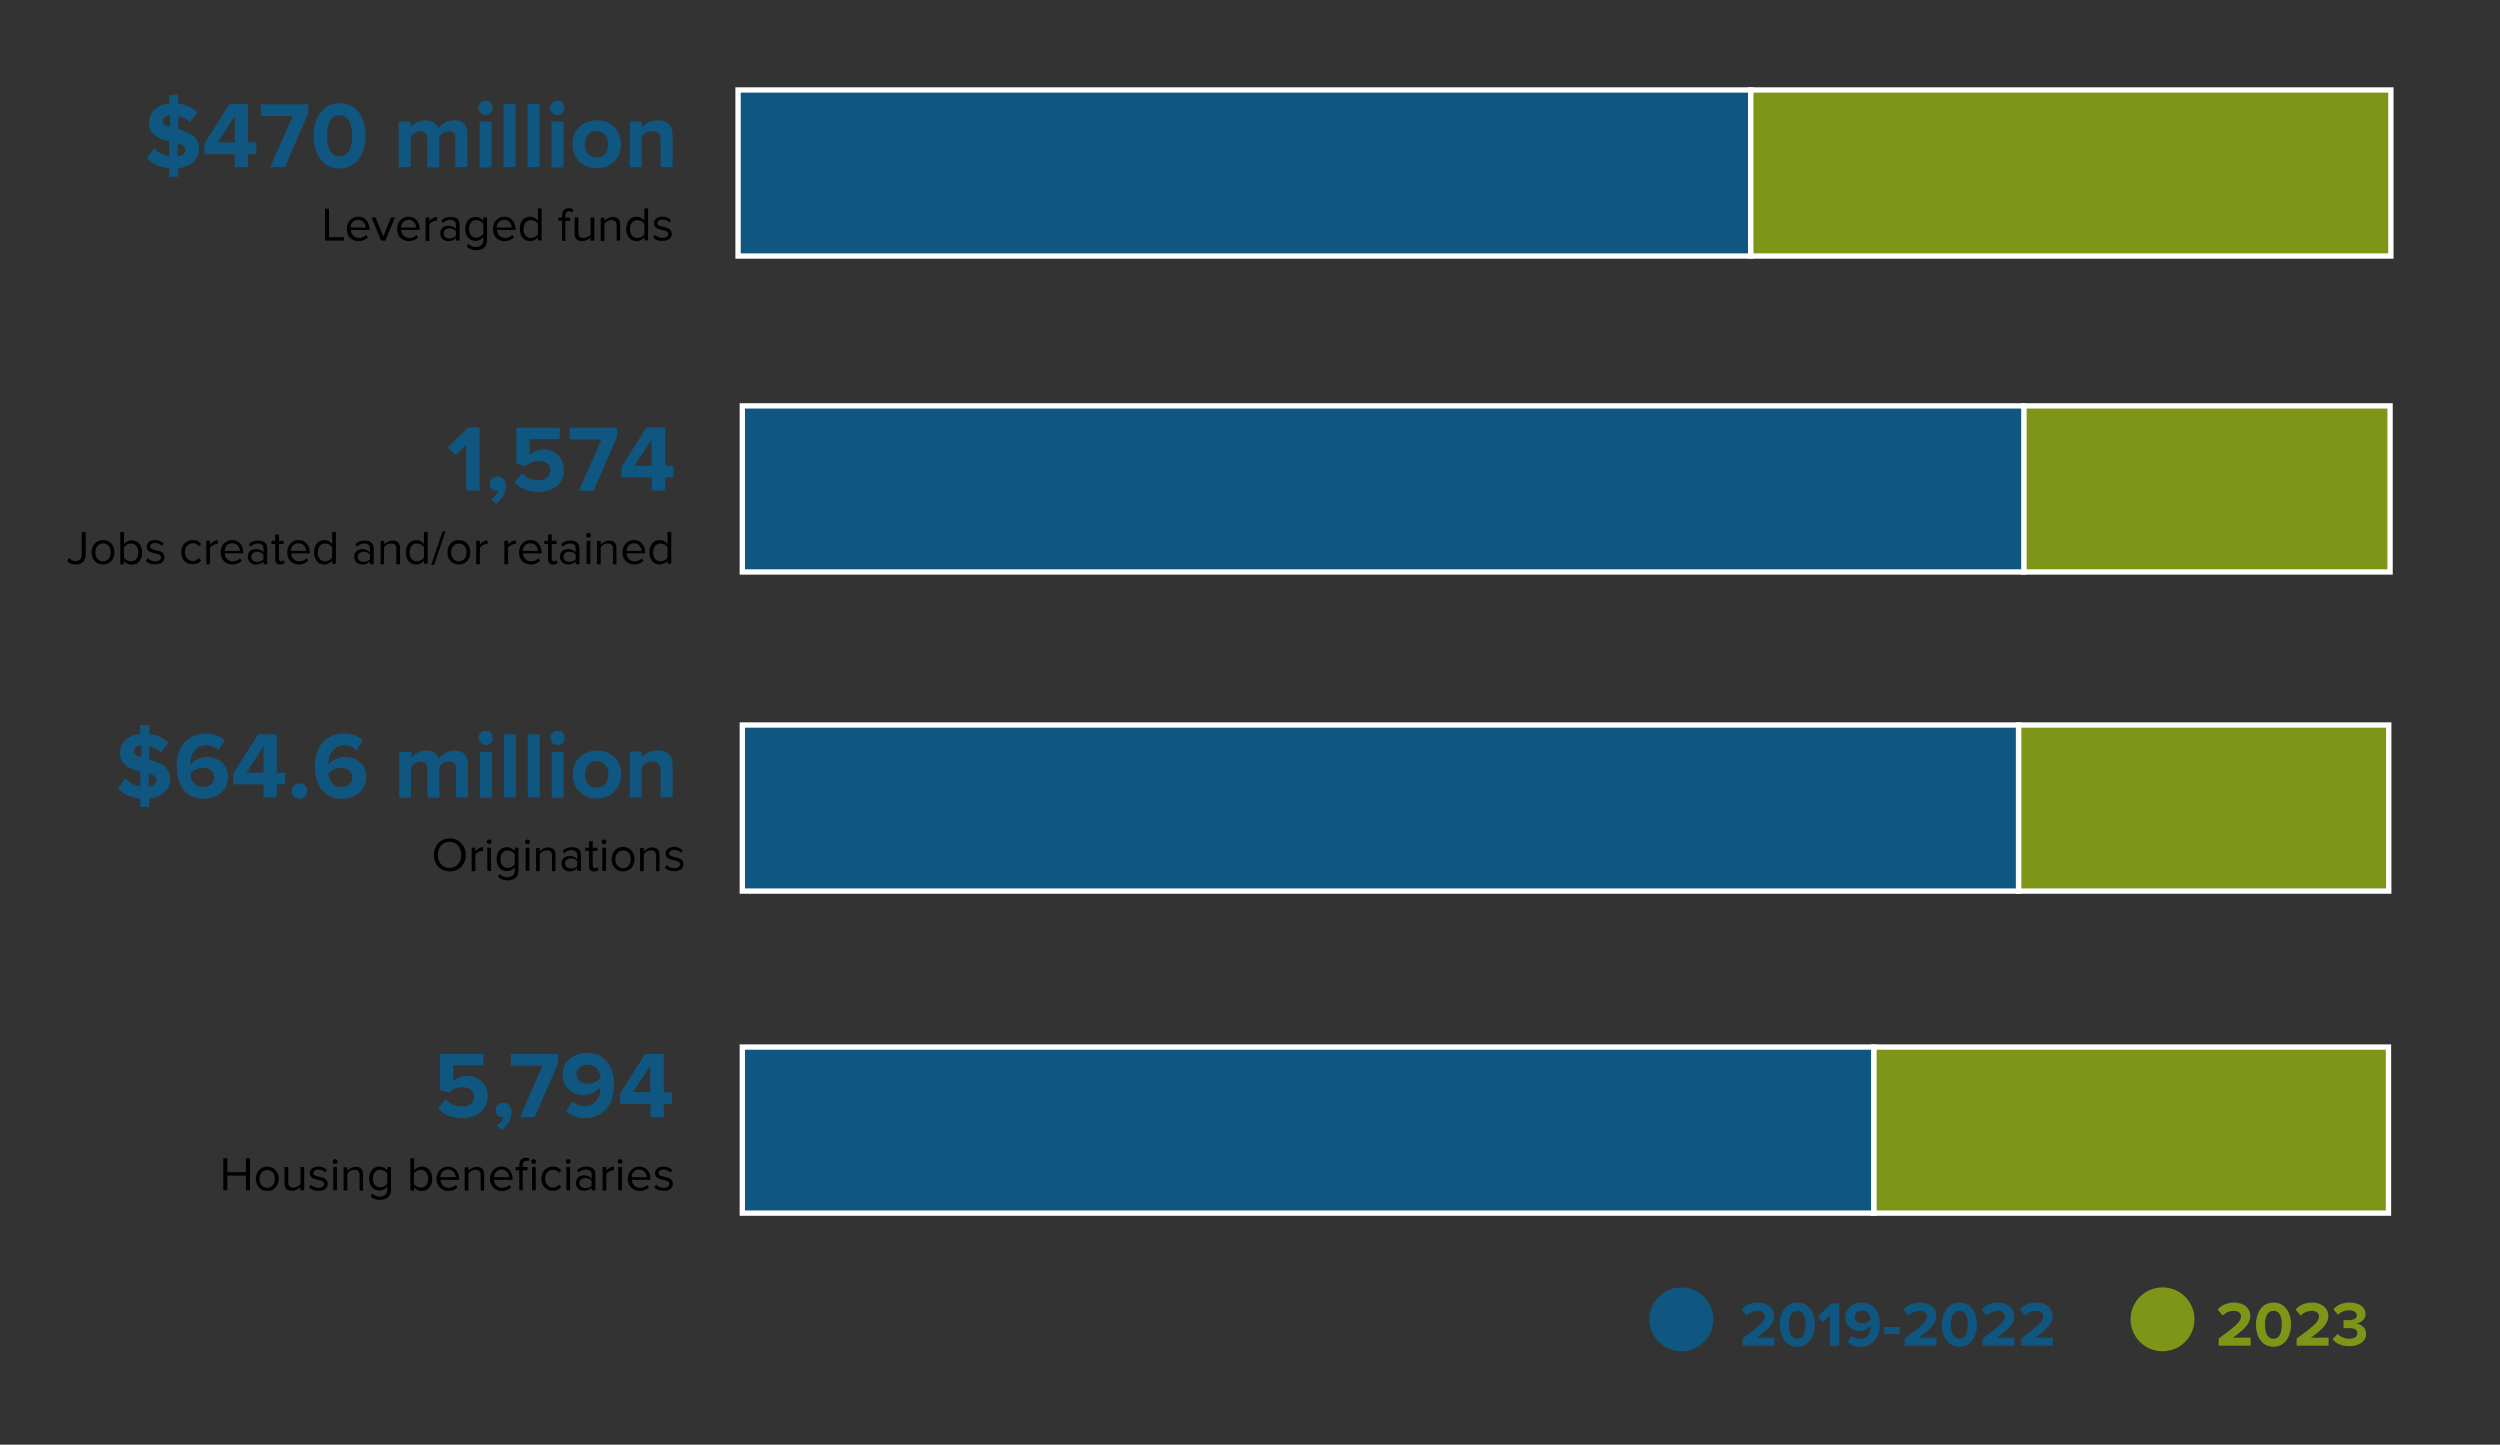 <?xml version="1.0" encoding="UTF-8"?>
<!-- Generator: Adobe Illustrator 28.3.0, SVG Export Plug-In . SVG Version: 6.00 Build 0)  -->
<svg xmlns="http://www.w3.org/2000/svg" xmlns:xlink="http://www.w3.org/1999/xlink" version="1.1" id="Layer_1" x="0px" y="0px" viewBox="0 0 939.3 542.8" style="enable-background:new 0 0 939.3 542.8;" xml:space="preserve">
<rect x="0" y="0" width="939.3" height="542.8" fill="#333333" stroke="none"/>
<style type="text/css">
	.st0{fill:#0F5781;stroke:#FFFFFF;stroke-width:2;stroke-miterlimit:10;}
	.st1{fill:#7E9618;stroke:#FFFFFF;stroke-width:2;stroke-miterlimit:10;}
	.st2{enable-background:new    ;}
	.st3{fill:#0F5781;}
	.st4{fill:#7E9618;}
</style>
<g>
	<g>
		<rect x="277.3" y="33.8" class="st0" width="380.5" height="62.4"></rect>
		<rect x="657.8" y="33.8" class="st1" width="240.5" height="62.4"></rect>
		<g>
			<rect x="760.3" y="152.5" class="st1" width="137.7" height="62.4"></rect>
			<rect x="278.9" y="152.5" class="st0" width="481.5" height="62.4"></rect>
		</g>
		<g>
			<rect x="758.4" y="272.4" class="st1" width="139.1" height="62.4"></rect>
			<rect x="278.9" y="272.4" class="st0" width="479.5" height="62.4"></rect>
		</g>
		<g>
			<rect x="704" y="393.4" class="st1" width="193.4" height="62.4"></rect>
			<rect x="278.9" y="393.4" class="st0" width="425.1" height="62.4"></rect>
		</g>
	</g>
	<g class="st2">
		<path d="M122.1,90.4v-12h1.5v10.7h5.6v1.3H122.1z"></path>
		<path d="M130.3,86c0-2.5,1.8-4.6,4.3-4.6c2.6,0,4.2,2.1,4.2,4.7v0.3h-7c0.1,1.6,1.2,3,3.1,3c1,0,2-0.4,2.7-1.1l0.6,0.9    c-0.9,0.9-2.1,1.4-3.5,1.4C132.1,90.6,130.3,88.8,130.3,86z M134.5,82.6c-1.9,0-2.8,1.6-2.8,2.9h5.7    C137.4,84.2,136.5,82.6,134.5,82.6z"></path>
		<path d="M143.2,90.4l-3.6-8.7h1.5l2.9,7.1l2.9-7.1h1.5l-3.6,8.7H143.2z"></path>
		<path d="M149.2,86c0-2.5,1.8-4.6,4.3-4.6c2.6,0,4.2,2.1,4.2,4.7v0.3h-7c0.1,1.6,1.2,3,3.1,3c1,0,2-0.4,2.7-1.1l0.6,0.9    c-0.9,0.9-2.1,1.4-3.5,1.4C151.1,90.6,149.2,88.8,149.2,86z M153.5,82.6c-1.9,0-2.8,1.6-2.8,2.9h5.7    C156.3,84.2,155.5,82.6,153.5,82.6z"></path>
		<path d="M159.9,90.4v-8.7h1.4v1.4c0.7-0.9,1.7-1.6,2.9-1.6v1.4c-0.2,0-0.3,0-0.5,0c-0.8,0-2,0.7-2.4,1.4v6.2H159.9z"></path>
		<path d="M171.3,90.4v-1c-0.7,0.8-1.7,1.2-2.9,1.2c-1.5,0-3-1-3-2.9c0-2,1.5-2.9,3-2.9c1.2,0,2.2,0.4,2.9,1.2v-1.6    c0-1.2-0.9-1.8-2.2-1.8c-1,0-1.9,0.4-2.7,1.2l-0.6-0.9c0.9-1,2.1-1.4,3.5-1.4c1.9,0,3.4,0.8,3.4,2.9v6H171.3z M171.3,88.6v-1.7    c-0.5-0.7-1.4-1.1-2.4-1.1c-1.3,0-2.2,0.8-2.2,1.9c0,1.1,0.9,1.9,2.2,1.9C169.8,89.6,170.7,89.3,171.3,88.6z"></path>
		<path d="M175.3,92.6l0.7-1c0.7,0.8,1.6,1.2,2.8,1.2c1.4,0,2.8-0.7,2.8-2.5V89c-0.6,0.9-1.7,1.5-2.9,1.5c-2.3,0-3.9-1.7-3.9-4.5    c0-2.8,1.6-4.5,3.9-4.5c1.2,0,2.2,0.6,2.9,1.5v-1.3h1.4v8.6c0,2.8-2,3.7-4.2,3.7C177.4,93.9,176.3,93.6,175.3,92.6z M181.6,87.9    v-3.8c-0.5-0.7-1.5-1.4-2.6-1.4c-1.8,0-2.8,1.4-2.8,3.3c0,1.9,1,3.3,2.8,3.3C180.1,89.3,181.1,88.6,181.6,87.9z"></path>
		<path d="M185.2,86c0-2.5,1.8-4.6,4.3-4.6c2.6,0,4.2,2.1,4.2,4.7v0.3h-7c0.1,1.6,1.2,3,3.1,3c1,0,2-0.4,2.7-1.1l0.6,0.9    c-0.9,0.9-2.1,1.4-3.5,1.4C187,90.6,185.2,88.8,185.2,86z M189.4,82.6c-1.9,0-2.8,1.6-2.8,2.9h5.7    C192.3,84.2,191.4,82.6,189.4,82.6z"></path>
		<path d="M202.1,90.4v-1.3c-0.6,0.9-1.7,1.5-2.9,1.5c-2.3,0-3.9-1.7-3.9-4.6c0-2.8,1.6-4.6,3.9-4.6c1.2,0,2.2,0.6,2.9,1.5v-4.6h1.4    v12H202.1z M202.1,88v-3.9c-0.5-0.8-1.5-1.4-2.6-1.4c-1.8,0-2.8,1.4-2.8,3.4c0,1.9,1,3.3,2.8,3.3C200.6,89.4,201.6,88.8,202.1,88z    "></path>
		<path d="M211.2,90.4v-7.5h-1.4v-1.2h1.4V81c0-1.8,1-2.8,2.5-2.8c0.7,0,1.3,0.2,1.8,0.7l-0.6,0.9c-0.3-0.3-0.6-0.4-1.1-0.4    c-0.9,0-1.4,0.6-1.4,1.7v0.7h1.8v1.2h-1.8v7.5H211.2z"></path>
		<path d="M221.8,90.4v-1.2c-0.7,0.8-1.8,1.4-3.1,1.4c-1.8,0-2.8-0.9-2.8-2.8v-6.1h1.4v5.7c0,1.5,0.8,2,2,2c1,0,2.1-0.6,2.6-1.3    v-6.4h1.4v8.7H221.8z"></path>
		<path d="M231.7,90.4v-5.7c0-1.5-0.8-2-2-2c-1.1,0-2.1,0.6-2.6,1.4v6.4h-1.4v-8.7h1.4V83c0.6-0.7,1.8-1.5,3.1-1.5    c1.8,0,2.8,0.9,2.8,2.8v6.1H231.7z"></path>
		<path d="M242.1,90.4v-1.3c-0.6,0.9-1.7,1.5-2.9,1.5c-2.3,0-3.9-1.7-3.9-4.6c0-2.8,1.6-4.6,3.9-4.6c1.2,0,2.2,0.6,2.9,1.5v-4.6h1.4    v12H242.1z M242.1,88v-3.9c-0.5-0.8-1.5-1.4-2.6-1.4c-1.8,0-2.8,1.4-2.8,3.4c0,1.9,1,3.3,2.8,3.3C240.6,89.4,241.6,88.8,242.1,88z    "></path>
		<path d="M245.4,89.2l0.7-1c0.6,0.7,1.7,1.2,2.9,1.2c1.3,0,2.1-0.6,2.1-1.5c0-2.1-5.4-0.8-5.4-4c0-1.4,1.2-2.5,3.2-2.5    c1.5,0,2.5,0.6,3.2,1.3l-0.6,0.9c-0.5-0.6-1.5-1.1-2.6-1.1c-1.2,0-1.9,0.6-1.9,1.4c0,1.9,5.4,0.6,5.4,4c0,1.5-1.2,2.6-3.4,2.6    C247.5,90.6,246.3,90.2,245.4,89.2z"></path>
	</g>
	<g class="st2">
		<path class="st3" d="M67,63.2v3.2h-3.4v-3.2c-3.7-0.3-6.4-1.7-8.4-3.7l2.7-3.8c1.4,1.4,3.3,2.6,5.7,3v-5.6    c-3.7-0.9-7.6-2.3-7.6-7.1c0-3.6,2.9-6.7,7.6-7.1v-3.3H67v3.4c2.9,0.3,5.3,1.4,7.2,3.2l-2.8,3.7c-1.2-1.2-2.8-1.9-4.4-2.3v5    c3.7,1,7.8,2.4,7.8,7.2C74.7,59.6,72.2,62.6,67,63.2z M63.9,47.7v-4.5c-1.8,0.2-2.8,1.1-2.8,2.4C61.1,46.7,62.3,47.3,63.9,47.7z     M69.6,56.2c0-1.3-1.2-1.9-2.9-2.4v5C68.7,58.5,69.6,57.4,69.6,56.2z"></path>
		<path class="st3" d="M88.2,57.9H76.8v-4l9.4-14.8h7v14.4h3.1v4.4h-3.1v4.9h-5V57.9z M81.8,53.5h6.4v-9.9L81.8,53.5z"></path>
		<path class="st3" d="M110,43.6H98v-4.4h17.8v3.5L107,62.8h-5.5L110,43.6z"></path>
		<path class="st3" d="M127.6,38.8c6.8,0,9.8,6.1,9.8,12.2s-3.1,12.3-9.8,12.3c-6.8,0-9.8-6.1-9.8-12.3S120.8,38.8,127.6,38.8z     M127.6,43.3c-3.4,0-4.7,3.4-4.7,7.7s1.3,7.8,4.7,7.8c3.4,0,4.7-3.4,4.7-7.8S130.9,43.3,127.6,43.3z"></path>
		<path class="st3" d="M171.2,52c0-1.6-0.7-2.7-2.6-2.7c-1.6,0-2.9,1.1-3.6,2v11.6h-4.5V52c0-1.6-0.7-2.7-2.6-2.7    c-1.6,0-2.9,1.1-3.6,2v11.5h-4.5V45.7h4.5v2.2c0.7-1,3-2.7,5.6-2.7c2.5,0,4.1,1.2,4.8,3.1c1-1.6,3.3-3.1,5.9-3.1    c3.2,0,5,1.7,5,5.2v12.4h-4.5V52z"></path>
		<path class="st3" d="M179.7,40.5c0-1.5,1.2-2.7,2.7-2.7c1.5,0,2.7,1.2,2.7,2.7s-1.2,2.7-2.7,2.7C181,43.2,179.7,41.9,179.7,40.5z     M180.2,45.7h4.5v17.2h-4.5V45.7z"></path>
		<path class="st3" d="M189.2,39.1h4.5v23.7h-4.5V39.1z"></path>
		<path class="st3" d="M198.2,39.1h4.5v23.7h-4.5V39.1z"></path>
		<path class="st3" d="M206.7,40.5c0-1.5,1.2-2.7,2.7-2.7c1.5,0,2.7,1.2,2.7,2.7s-1.2,2.7-2.7,2.7C208,43.2,206.7,41.9,206.7,40.5z     M207.2,45.7h4.5v17.2h-4.5V45.7z"></path>
		<path class="st3" d="M215.1,54.2c0-4.9,3.4-9,9.1-9c5.7,0,9.1,4.1,9.1,9c0,4.9-3.4,9-9.1,9C218.5,63.3,215.1,59.1,215.1,54.2z     M228.5,54.2c0-2.7-1.6-5-4.4-5c-2.8,0-4.4,2.3-4.4,5c0,2.7,1.6,5,4.4,5C226.9,59.3,228.5,56.9,228.5,54.2z"></path>
		<path class="st3" d="M248.2,52.5c0-2.4-1.2-3.2-3.2-3.2c-1.8,0-3.2,1-3.9,2v11.5h-4.5V45.7h4.5v2.2c1.1-1.3,3.2-2.7,6-2.7    c3.8,0,5.6,2.1,5.6,5.5v12.1h-4.5V52.5z"></path>
	</g>
	<g class="st2">
		<path d="M163,321.2c0-3.5,2.4-6.2,6-6.2c3.5,0,6,2.7,6,6.2s-2.4,6.2-6,6.2C165.4,327.4,163,324.7,163,321.2z M173.3,321.2    c0-2.8-1.7-4.9-4.4-4.9c-2.7,0-4.4,2.1-4.4,4.9c0,2.8,1.7,4.9,4.4,4.9C171.6,326.1,173.3,324,173.3,321.2z"></path>
		<path d="M177.2,327.2v-8.7h1.4v1.4c0.7-0.9,1.7-1.6,2.9-1.6v1.4c-0.2,0-0.3,0-0.5,0c-0.8,0-2,0.7-2.4,1.4v6.2H177.2z"></path>
		<path d="M182.9,316.3c0-0.5,0.4-0.9,0.9-0.9c0.5,0,0.9,0.4,0.9,0.9c0,0.5-0.4,0.9-0.9,0.9C183.3,317.2,182.9,316.8,182.9,316.3z     M183.1,327.2v-8.7h1.4v8.7H183.1z"></path>
		<path d="M187.1,329.4l0.7-1c0.7,0.8,1.6,1.2,2.8,1.2c1.4,0,2.8-0.7,2.8-2.5v-1.3c-0.6,0.9-1.7,1.5-2.9,1.5c-2.3,0-3.9-1.7-3.9-4.5    c0-2.8,1.6-4.5,3.9-4.5c1.2,0,2.2,0.6,2.9,1.5v-1.3h1.4v8.6c0,2.8-2,3.7-4.2,3.7C189.2,330.7,188.2,330.4,187.1,329.4z     M193.4,324.7v-3.8c-0.5-0.7-1.5-1.4-2.6-1.4c-1.8,0-2.8,1.4-2.8,3.3c0,1.9,1,3.3,2.8,3.3C191.9,326.1,193,325.4,193.4,324.7z"></path>
		<path d="M197.3,316.3c0-0.5,0.4-0.9,0.9-0.9c0.5,0,0.9,0.4,0.9,0.9c0,0.5-0.4,0.9-0.9,0.9C197.7,317.2,197.3,316.8,197.3,316.3z     M197.5,327.2v-8.7h1.4v8.7H197.5z"></path>
		<path d="M207.4,327.2v-5.7c0-1.5-0.8-2-2-2c-1.1,0-2.1,0.6-2.6,1.4v6.4h-1.4v-8.7h1.4v1.3c0.6-0.7,1.8-1.5,3.1-1.5    c1.8,0,2.8,0.9,2.8,2.8v6.1H207.4z"></path>
		<path d="M216.9,327.2v-1c-0.7,0.8-1.7,1.2-2.9,1.2c-1.5,0-3-1-3-2.9c0-2,1.5-2.9,3-2.9c1.2,0,2.2,0.4,2.9,1.2v-1.6    c0-1.2-0.9-1.8-2.2-1.8c-1,0-1.9,0.4-2.7,1.2l-0.6-0.9c0.9-1,2.1-1.4,3.5-1.4c1.9,0,3.4,0.8,3.4,2.9v6H216.9z M216.9,325.3v-1.7    c-0.5-0.7-1.4-1.1-2.4-1.1c-1.3,0-2.2,0.8-2.2,1.9c0,1.1,0.9,1.9,2.2,1.9C215.5,326.4,216.4,326.1,216.9,325.3z"></path>
		<path d="M221.3,325.4v-5.7h-1.4v-1.2h1.4v-2.4h1.4v2.4h1.8v1.2h-1.8v5.4c0,0.6,0.3,1.1,0.9,1.1c0.4,0,0.7-0.2,0.9-0.4l0.4,1    c-0.3,0.3-0.8,0.6-1.6,0.6C221.9,327.4,221.3,326.7,221.3,325.4z"></path>
		<path d="M226,316.3c0-0.5,0.4-0.9,0.9-0.9c0.5,0,0.9,0.4,0.9,0.9c0,0.5-0.4,0.9-0.9,0.9C226.5,317.2,226,316.8,226,316.3z     M226.3,327.2v-8.7h1.4v8.7H226.3z"></path>
		<path d="M229.8,322.8c0-2.5,1.7-4.6,4.3-4.6c2.6,0,4.3,2,4.3,4.6s-1.7,4.6-4.3,4.6C231.5,327.4,229.8,325.3,229.8,322.8z     M237,322.8c0-1.8-1-3.3-2.9-3.3s-2.9,1.6-2.9,3.3c0,1.8,1,3.4,2.9,3.4S237,324.6,237,322.8z"></path>
		<path d="M246.5,327.2v-5.7c0-1.5-0.8-2-2-2c-1.1,0-2.1,0.6-2.6,1.4v6.4h-1.4v-8.7h1.4v1.3c0.6-0.7,1.8-1.5,3.1-1.5    c1.8,0,2.8,0.9,2.8,2.8v6.1H246.5z"></path>
		<path d="M249.8,326l0.7-1c0.6,0.7,1.7,1.2,2.9,1.2c1.3,0,2.1-0.6,2.1-1.5c0-2.1-5.4-0.8-5.4-4c0-1.4,1.2-2.5,3.2-2.5    c1.5,0,2.5,0.6,3.2,1.3l-0.6,0.9c-0.5-0.6-1.5-1.1-2.6-1.1c-1.2,0-1.9,0.6-1.9,1.4c0,1.9,5.4,0.6,5.4,4c0,1.5-1.2,2.6-3.4,2.6    C251.9,327.4,250.7,326.9,249.8,326z"></path>
	</g>
	<g class="st2">
		<path class="st3" d="M56.1,300v3.2h-3.4V300c-3.7-0.3-6.4-1.7-8.4-3.7l2.7-3.8c1.4,1.4,3.3,2.6,5.7,3v-5.6    c-3.7-0.9-7.6-2.3-7.6-7.1c0-3.6,2.9-6.7,7.6-7.1v-3.3h3.4v3.4c2.9,0.3,5.3,1.4,7.2,3.2l-2.8,3.7c-1.2-1.2-2.8-1.9-4.4-2.3v5    c3.7,1,7.8,2.4,7.8,7.2C63.9,296.4,61.4,299.4,56.1,300z M53.1,284.5V280c-1.8,0.2-2.8,1.1-2.8,2.4    C50.3,283.5,51.4,284.1,53.1,284.5z M58.8,293c0-1.3-1.2-1.9-2.9-2.4v5C57.8,295.3,58.8,294.2,58.8,293z"></path>
		<path class="st3" d="M77.4,275.6c2.9,0,5.3,1,7,2.5l-2.3,3.8c-1.3-1.2-2.6-1.9-4.7-1.9c-3.6,0-5.9,3.1-5.9,6.9c0,0.2,0,0.4,0,0.5    c1.1-1.6,3.5-3,6.1-3c4.3,0,8.1,2.6,8.1,7.6c0,4.6-3.7,8.1-9.1,8.1c-7.2,0-10.2-5.5-10.2-12.2C66.3,280.7,70.4,275.6,77.4,275.6z     M76.1,288.5c-1.8,0-3.5,0.9-4.6,2.3c0.2,2.3,1.5,4.9,4.8,4.9c2.7,0,4.2-1.8,4.2-3.5C80.5,289.6,78.4,288.5,76.1,288.5z"></path>
		<path class="st3" d="M99,294.7H87.6v-4l9.4-14.8h7v14.4h3.1v4.4H104v4.9h-5V294.7z M92.6,290.3H99v-9.9L92.6,290.3z"></path>
		<path class="st3" d="M112.5,294.3c1.6,0,2.9,1.3,2.9,2.9c0,1.6-1.3,2.9-2.9,2.9s-2.9-1.3-2.9-2.9    C109.6,295.6,110.9,294.3,112.5,294.3z"></path>
		<path class="st3" d="M129.3,275.6c2.9,0,5.3,1,7,2.5l-2.3,3.8c-1.3-1.2-2.6-1.9-4.7-1.9c-3.6,0-5.9,3.1-5.9,6.9c0,0.2,0,0.4,0,0.5    c1.1-1.6,3.5-3,6.1-3c4.3,0,8.1,2.6,8.1,7.6c0,4.6-3.7,8.1-9.1,8.1c-7.2,0-10.2-5.5-10.2-12.2    C118.3,280.7,122.3,275.6,129.3,275.6z M128,288.5c-1.8,0-3.5,0.9-4.6,2.3c0.2,2.3,1.5,4.9,4.8,4.9c2.7,0,4.2-1.8,4.2-3.5    C132.4,289.6,130.3,288.5,128,288.5z"></path>
		<path class="st3" d="M171.3,288.8c0-1.6-0.7-2.7-2.6-2.7c-1.6,0-2.9,1.1-3.6,2v11.6h-4.5v-10.8c0-1.6-0.7-2.7-2.6-2.7    c-1.6,0-2.9,1.1-3.6,2v11.5H150v-17.2h4.5v2.2c0.7-1,3-2.7,5.6-2.7c2.5,0,4.1,1.2,4.8,3.1c1-1.6,3.3-3.1,5.9-3.1    c3.2,0,5,1.7,5,5.2v12.4h-4.5V288.8z"></path>
		<path class="st3" d="M179.8,277.2c0-1.5,1.2-2.7,2.7-2.7c1.5,0,2.7,1.2,2.7,2.7s-1.2,2.7-2.7,2.7    C181.1,279.9,179.8,278.7,179.8,277.2z M180.3,282.5h4.5v17.2h-4.5V282.5z"></path>
		<path class="st3" d="M189.3,275.9h4.5v23.7h-4.5V275.9z"></path>
		<path class="st3" d="M198.3,275.9h4.5v23.7h-4.5V275.9z"></path>
		<path class="st3" d="M206.8,277.2c0-1.5,1.2-2.7,2.7-2.7c1.5,0,2.7,1.2,2.7,2.7s-1.2,2.7-2.7,2.7    C208,279.9,206.8,278.7,206.8,277.2z M207.3,282.5h4.5v17.2h-4.5V282.5z"></path>
		<path class="st3" d="M215.2,291c0-4.9,3.4-9,9.1-9c5.7,0,9.1,4.1,9.1,9c0,4.9-3.4,9-9.1,9C218.6,300.1,215.2,295.9,215.2,291z     M228.6,291c0-2.7-1.6-5-4.4-5c-2.8,0-4.4,2.3-4.4,5c0,2.7,1.6,5,4.4,5C227,296,228.6,293.7,228.6,291z"></path>
		<path class="st3" d="M248.2,289.3c0-2.4-1.2-3.2-3.2-3.2c-1.8,0-3.2,1-3.9,2v11.5h-4.5v-17.2h4.5v2.2c1.1-1.3,3.2-2.7,6-2.7    c3.8,0,5.6,2.1,5.6,5.5v12.1h-4.5V289.3z"></path>
	</g>
	<g class="st2">
		<path d="M25.2,210.7l0.8-1.1c0.5,0.6,1.2,1.2,2.3,1.2c1.5,0,2.4-1,2.4-2.5v-8.4h1.5v8.4c0,2.6-1.7,3.8-3.8,3.8    C27.1,212.1,26,211.7,25.2,210.7z"></path>
		<path d="M34.4,207.5c0-2.5,1.7-4.6,4.3-4.6c2.6,0,4.3,2,4.3,4.6s-1.7,4.6-4.3,4.6C36.1,212.1,34.4,210.1,34.4,207.5z M41.6,207.5    c0-1.8-1-3.3-2.9-3.3s-2.9,1.6-2.9,3.3c0,1.8,1,3.4,2.9,3.4S41.6,209.3,41.6,207.5z"></path>
		<path d="M45.2,211.9v-12h1.4v4.6c0.7-1,1.8-1.5,2.9-1.5c2.3,0,3.9,1.8,3.9,4.6c0,2.8-1.6,4.6-3.9,4.6c-1.2,0-2.3-0.6-2.9-1.5v1.3    H45.2z M49.2,210.9c1.7,0,2.8-1.4,2.8-3.3c0-1.9-1-3.4-2.8-3.4c-1.1,0-2.1,0.6-2.6,1.4v3.9C47,210.3,48.1,210.9,49.2,210.9z"></path>
		<path d="M54.8,210.7l0.7-1c0.6,0.7,1.7,1.2,2.9,1.2c1.3,0,2.1-0.6,2.1-1.5c0-2.1-5.4-0.8-5.4-4c0-1.4,1.2-2.5,3.2-2.5    c1.5,0,2.5,0.6,3.2,1.3l-0.6,0.9c-0.5-0.6-1.5-1.1-2.6-1.1c-1.2,0-1.9,0.6-1.9,1.4c0,1.9,5.4,0.6,5.4,4c0,1.5-1.2,2.6-3.4,2.6    C56.9,212.1,55.7,211.7,54.8,210.7z"></path>
		<path d="M68.1,207.5c0-2.6,1.7-4.6,4.3-4.6c1.6,0,2.5,0.6,3.2,1.5l-0.9,0.8c-0.6-0.8-1.3-1.1-2.2-1.1c-1.8,0-3,1.4-3,3.3    s1.2,3.4,3,3.4c0.9,0,1.6-0.4,2.2-1.1l0.9,0.8c-0.7,0.9-1.6,1.5-3.2,1.5C69.8,212.1,68.1,210.1,68.1,207.5z"></path>
		<path d="M77.5,211.9v-8.7h1.4v1.4c0.7-0.9,1.7-1.6,2.9-1.6v1.4c-0.2,0-0.3,0-0.5,0c-0.8,0-2,0.7-2.4,1.4v6.2H77.5z"></path>
		<path d="M82.9,207.5c0-2.5,1.8-4.6,4.3-4.6c2.6,0,4.2,2.1,4.2,4.7v0.3h-7c0.1,1.6,1.2,3,3.1,3c1,0,2-0.4,2.7-1.1l0.6,0.9    c-0.9,0.9-2.1,1.4-3.5,1.4C84.8,212.1,82.9,210.3,82.9,207.5z M87.2,204.1c-1.9,0-2.8,1.6-2.8,2.9h5.7    C90.1,205.7,89.2,204.1,87.2,204.1z"></path>
		<path d="M99,211.9v-1c-0.7,0.8-1.7,1.2-2.9,1.2c-1.5,0-3-1-3-2.9c0-2,1.5-2.9,3-2.9c1.2,0,2.2,0.4,2.9,1.2V206    c0-1.2-0.9-1.8-2.2-1.8c-1,0-1.9,0.4-2.7,1.2l-0.6-0.9c0.9-1,2.1-1.4,3.5-1.4c1.9,0,3.4,0.8,3.4,2.9v6H99z M99,210.1v-1.7    c-0.5-0.7-1.4-1.1-2.4-1.1c-1.3,0-2.2,0.8-2.2,1.9c0,1.1,0.9,1.9,2.2,1.9C97.6,211.1,98.5,210.8,99,210.1z"></path>
		<path d="M103.4,210.1v-5.7h-1.4v-1.2h1.4v-2.4h1.4v2.4h1.8v1.2h-1.8v5.4c0,0.6,0.3,1.1,0.9,1.1c0.4,0,0.7-0.2,0.9-0.4l0.4,1    c-0.3,0.3-0.8,0.6-1.6,0.6C104,212.1,103.4,211.4,103.4,210.1z"></path>
		<path d="M107.9,207.5c0-2.5,1.8-4.6,4.3-4.6c2.6,0,4.2,2.1,4.2,4.7v0.3h-7c0.1,1.6,1.2,3,3.1,3c1,0,2-0.4,2.7-1.1l0.6,0.9    c-0.9,0.9-2.1,1.4-3.5,1.4C109.7,212.1,107.9,210.3,107.9,207.5z M112.1,204.1c-1.9,0-2.8,1.6-2.8,2.9h5.7    C115,205.7,114.1,204.1,112.1,204.1z"></path>
		<path d="M124.8,211.9v-1.3c-0.6,0.9-1.7,1.5-2.9,1.5c-2.3,0-3.9-1.7-3.9-4.6c0-2.8,1.6-4.6,3.9-4.6c1.2,0,2.2,0.6,2.9,1.5v-4.6    h1.4v12H124.8z M124.8,209.5v-3.9c-0.5-0.8-1.5-1.4-2.6-1.4c-1.8,0-2.8,1.4-2.8,3.4c0,1.9,1,3.3,2.8,3.3    C123.3,210.9,124.3,210.3,124.8,209.5z"></path>
		<path d="M139,211.9v-1c-0.7,0.8-1.7,1.2-2.9,1.2c-1.5,0-3-1-3-2.9c0-2,1.5-2.9,3-2.9c1.2,0,2.2,0.4,2.9,1.2V206    c0-1.2-0.9-1.8-2.2-1.8c-1,0-1.9,0.4-2.7,1.2l-0.6-0.9c0.9-1,2.1-1.4,3.5-1.4c1.9,0,3.4,0.8,3.4,2.9v6H139z M139,210.1v-1.7    c-0.5-0.7-1.4-1.1-2.4-1.1c-1.3,0-2.2,0.8-2.2,1.9c0,1.1,0.9,1.9,2.2,1.9C137.5,211.1,138.4,210.8,139,210.1z"></path>
		<path d="M148.9,211.9v-5.7c0-1.5-0.8-2-2-2c-1.1,0-2.1,0.6-2.6,1.4v6.4H143v-8.7h1.4v1.3c0.6-0.7,1.8-1.5,3.1-1.5    c1.8,0,2.8,0.9,2.8,2.8v6.1H148.9z"></path>
		<path d="M159.3,211.9v-1.3c-0.6,0.9-1.7,1.5-2.9,1.5c-2.3,0-3.9-1.7-3.9-4.6c0-2.8,1.6-4.6,3.9-4.6c1.2,0,2.2,0.6,2.9,1.5v-4.6    h1.4v12H159.3z M159.3,209.5v-3.9c-0.5-0.8-1.5-1.4-2.6-1.4c-1.8,0-2.8,1.4-2.8,3.4c0,1.9,1,3.3,2.8,3.3    C157.7,210.9,158.8,210.3,159.3,209.5z"></path>
		<path d="M162,212.3l4.3-12.7h1.1l-4.3,12.7H162z"></path>
		<path d="M168.1,207.5c0-2.5,1.7-4.6,4.3-4.6c2.6,0,4.3,2,4.3,4.6s-1.7,4.6-4.3,4.6C169.8,212.1,168.1,210.1,168.1,207.5z     M175.3,207.5c0-1.8-1-3.3-2.9-3.3s-2.9,1.6-2.9,3.3c0,1.8,1,3.4,2.9,3.4S175.3,209.3,175.3,207.5z"></path>
		<path d="M178.9,211.9v-8.7h1.4v1.4c0.7-0.9,1.7-1.6,2.9-1.6v1.4c-0.2,0-0.3,0-0.5,0c-0.8,0-2,0.7-2.4,1.4v6.2H178.9z"></path>
		<path d="M189.5,211.9v-8.7h1.4v1.4c0.7-0.9,1.7-1.6,2.9-1.6v1.4c-0.2,0-0.3,0-0.5,0c-0.8,0-2,0.7-2.4,1.4v6.2H189.5z"></path>
		<path d="M195,207.5c0-2.5,1.8-4.6,4.3-4.6c2.6,0,4.2,2.1,4.2,4.7v0.3h-7c0.1,1.6,1.2,3,3.1,3c1,0,2-0.4,2.7-1.1l0.6,0.9    c-0.9,0.9-2.1,1.4-3.5,1.4C196.8,212.1,195,210.3,195,207.5z M199.2,204.1c-1.9,0-2.8,1.6-2.8,2.9h5.7    C202.1,205.7,201.2,204.1,199.2,204.1z"></path>
		<path d="M205.9,210.1v-5.7h-1.4v-1.2h1.4v-2.4h1.4v2.4h1.8v1.2h-1.8v5.4c0,0.6,0.3,1.1,0.9,1.1c0.4,0,0.7-0.2,0.9-0.4l0.4,1    c-0.3,0.3-0.8,0.6-1.6,0.6C206.5,212.1,205.9,211.4,205.9,210.1z"></path>
		<path d="M216.3,211.9v-1c-0.7,0.8-1.7,1.2-2.9,1.2c-1.5,0-3-1-3-2.9c0-2,1.5-2.9,3-2.9c1.2,0,2.2,0.4,2.9,1.2V206    c0-1.2-0.9-1.8-2.2-1.8c-1,0-1.9,0.4-2.7,1.2l-0.6-0.9c0.9-1,2.1-1.4,3.5-1.4c1.9,0,3.4,0.8,3.4,2.9v6H216.3z M216.3,210.1v-1.7    c-0.5-0.7-1.4-1.1-2.4-1.1c-1.3,0-2.2,0.8-2.2,1.9c0,1.1,0.9,1.9,2.2,1.9C214.9,211.1,215.8,210.8,216.3,210.1z"></path>
		<path d="M220.2,201.1c0-0.5,0.4-0.9,0.9-0.9c0.5,0,0.9,0.4,0.9,0.9c0,0.5-0.4,0.9-0.9,0.9C220.6,202,220.2,201.6,220.2,201.1z     M220.4,211.9v-8.7h1.4v8.7H220.4z"></path>
		<path d="M230.3,211.9v-5.7c0-1.5-0.8-2-2-2c-1.1,0-2.1,0.6-2.6,1.4v6.4h-1.4v-8.7h1.4v1.3c0.6-0.7,1.8-1.5,3.1-1.5    c1.8,0,2.8,0.9,2.8,2.8v6.1H230.3z"></path>
		<path d="M233.9,207.5c0-2.5,1.8-4.6,4.3-4.6c2.6,0,4.2,2.1,4.2,4.7v0.3h-7c0.1,1.6,1.2,3,3.1,3c1,0,2-0.4,2.7-1.1l0.6,0.9    c-0.9,0.9-2.1,1.4-3.5,1.4C235.7,212.1,233.9,210.3,233.9,207.5z M238.2,204.1c-1.9,0-2.8,1.6-2.8,2.9h5.7    C241,205.7,240.1,204.1,238.2,204.1z"></path>
		<path d="M250.8,211.9v-1.3c-0.6,0.9-1.7,1.5-2.9,1.5c-2.3,0-3.9-1.7-3.9-4.6c0-2.8,1.6-4.6,3.9-4.6c1.2,0,2.2,0.6,2.9,1.5v-4.6    h1.4v12H250.8z M250.8,209.5v-3.9c-0.5-0.8-1.5-1.4-2.6-1.4c-1.8,0-2.8,1.4-2.8,3.4c0,1.9,1,3.3,2.8,3.3    C249.3,210.9,250.4,210.3,250.8,209.5z"></path>
	</g>
	<g class="st2">
		<path class="st3" d="M175.1,167.1l-3.9,4l-2.9-3l7.5-7.5h4.4v23.7h-5V167.1z"></path>
		<path class="st3" d="M184.5,187.6c1.1-0.6,2.5-2.1,2.7-3.3c-0.1,0-0.4,0.1-0.7,0.1c-1.4,0-2.4-1.1-2.4-2.6c0-1.6,1.3-2.8,2.8-2.8    c1.7,0,3.2,1.3,3.2,3.6c0,2.7-1.5,5-3.7,6.6L184.5,187.6z"></path>
		<path class="st3" d="M196.1,177.8c1.6,1.7,3.8,2.6,6.3,2.6c2.8,0,4.4-1.6,4.4-3.6c0-2.2-1.6-3.6-4.3-3.6c-2,0-3.6,0.6-5,2l-3.5-1    v-13.5h16.3v4.3H199v5.9c1.2-1.1,3.2-2,5.3-2c4,0,7.6,2.9,7.6,7.7c0,5-3.8,8.2-9.5,8.2c-4.1,0-7.1-1.4-9.1-3.6L196.1,177.8z"></path>
		<path class="st3" d="M226,165.1H214v-4.4h17.8v3.5l-8.8,20.2h-5.5L226,165.1z"></path>
		<path class="st3" d="M244.8,179.4h-11.3v-4l9.4-14.8h7V175h3.1v4.4h-3.1v4.9h-5V179.4z M238.4,175h6.4v-9.9L238.4,175z"></path>
	</g>
	<g class="st2">
		<path d="M92.4,447.2v-5.5h-7v5.5h-1.5v-12h1.5v5.2h7v-5.2h1.5v12H92.4z"></path>
		<path d="M96.1,442.9c0-2.5,1.7-4.6,4.3-4.6c2.6,0,4.3,2,4.3,4.6s-1.7,4.6-4.3,4.6C97.8,447.4,96.1,445.4,96.1,442.9z M103.3,442.9    c0-1.8-1-3.3-2.9-3.3s-2.9,1.6-2.9,3.3c0,1.8,1,3.4,2.9,3.4S103.3,444.6,103.3,442.9z"></path>
		<path d="M112.8,447.2V446c-0.7,0.8-1.8,1.4-3.1,1.4c-1.8,0-2.8-0.9-2.8-2.8v-6.1h1.4v5.7c0,1.5,0.8,2,2,2c1,0,2.1-0.6,2.6-1.3    v-6.4h1.4v8.7H112.8z"></path>
		<path d="M116.1,446.1l0.7-1c0.6,0.7,1.7,1.2,2.9,1.2c1.3,0,2.1-0.6,2.1-1.5c0-2.1-5.4-0.8-5.4-4c0-1.4,1.2-2.5,3.2-2.5    c1.5,0,2.5,0.6,3.2,1.3l-0.6,0.9c-0.5-0.6-1.5-1.1-2.6-1.1c-1.2,0-1.9,0.6-1.9,1.4c0,1.9,5.4,0.6,5.4,4c0,1.5-1.2,2.6-3.4,2.6    C118.2,447.4,117,447,116.1,446.1z"></path>
		<path d="M125,436.4c0-0.5,0.4-0.9,0.9-0.9c0.5,0,0.9,0.4,0.9,0.9c0,0.5-0.4,0.9-0.9,0.9C125.4,437.3,125,436.9,125,436.4z     M125.2,447.2v-8.7h1.4v8.7H125.2z"></path>
		<path d="M135.1,447.2v-5.7c0-1.5-0.8-2-2-2c-1.1,0-2.1,0.6-2.6,1.4v6.4h-1.4v-8.7h1.4v1.3c0.6-0.7,1.8-1.5,3.1-1.5    c1.8,0,2.8,0.9,2.8,2.8v6.1H135.1z"></path>
		<path d="M139.2,449.4l0.7-1c0.7,0.8,1.6,1.2,2.8,1.2c1.4,0,2.8-0.7,2.8-2.5v-1.3c-0.6,0.9-1.7,1.5-2.9,1.5c-2.3,0-3.9-1.7-3.9-4.5    c0-2.8,1.6-4.5,3.9-4.5c1.2,0,2.2,0.6,2.9,1.5v-1.3h1.4v8.6c0,2.8-2,3.7-4.2,3.7C141.2,450.8,140.2,450.5,139.2,449.4z     M145.5,444.7v-3.8c-0.5-0.7-1.5-1.4-2.6-1.4c-1.8,0-2.8,1.4-2.8,3.3c0,1.9,1,3.3,2.8,3.3C143.9,446.1,145,445.5,145.5,444.7z"></path>
		<path d="M154.2,447.2v-12h1.4v4.6c0.7-1,1.8-1.5,2.9-1.5c2.3,0,3.9,1.8,3.9,4.6c0,2.8-1.6,4.6-3.9,4.6c-1.2,0-2.3-0.6-2.9-1.5v1.3    H154.2z M158.1,446.2c1.7,0,2.8-1.4,2.8-3.3c0-1.9-1-3.4-2.8-3.4c-1.1,0-2.1,0.6-2.6,1.4v3.9C156,445.6,157.1,446.2,158.1,446.2z"></path>
		<path d="M164,442.9c0-2.5,1.8-4.6,4.3-4.6c2.6,0,4.2,2.1,4.2,4.7v0.3h-7c0.1,1.6,1.2,3,3.1,3c1,0,2-0.4,2.7-1.1l0.6,0.9    c-0.9,0.9-2.1,1.4-3.5,1.4C165.9,447.4,164,445.6,164,442.9z M168.3,439.4c-1.9,0-2.8,1.6-2.8,2.9h5.7    C171.1,441,170.3,439.4,168.3,439.4z"></path>
		<path d="M180.6,447.2v-5.7c0-1.5-0.8-2-2-2c-1.1,0-2.1,0.6-2.6,1.4v6.4h-1.4v-8.7h1.4v1.3c0.6-0.7,1.8-1.5,3.1-1.5    c1.8,0,2.8,0.9,2.8,2.8v6.1H180.6z"></path>
		<path d="M184.1,442.9c0-2.5,1.8-4.6,4.3-4.6c2.6,0,4.2,2.1,4.2,4.7v0.3h-7c0.1,1.6,1.2,3,3.1,3c1,0,2-0.4,2.7-1.1l0.6,0.9    c-0.9,0.9-2.1,1.4-3.5,1.4C186,447.4,184.1,445.6,184.1,442.9z M188.4,439.4c-1.9,0-2.8,1.6-2.8,2.9h5.7    C191.2,441,190.4,439.4,188.4,439.4z"></path>
		<path d="M195.1,447.2v-7.5h-1.4v-1.2h1.4v-0.7c0-1.8,1-2.8,2.5-2.8c0.5,0,1,0.1,1.3,0.3l-0.3,1c-0.2-0.1-0.5-0.2-0.8-0.2    c-0.9,0-1.4,0.6-1.4,1.7v0.7h1.8v1.2h-1.8v7.5H195.1z M199.6,436.4c0-0.5,0.4-0.9,0.9-0.9c0.5,0,0.9,0.4,0.9,0.9    c0,0.5-0.4,0.9-0.9,0.9C200,437.3,199.6,436.9,199.6,436.4z M199.9,447.2v-8.7h1.4v8.7H199.9z"></path>
		<path d="M203.4,442.9c0-2.6,1.7-4.6,4.3-4.6c1.6,0,2.5,0.6,3.2,1.5l-0.9,0.8c-0.6-0.8-1.3-1.1-2.2-1.1c-1.8,0-3,1.4-3,3.3    s1.2,3.4,3,3.4c0.9,0,1.6-0.4,2.2-1.1l0.9,0.8c-0.7,0.9-1.6,1.5-3.2,1.5C205.1,447.4,203.4,445.4,203.4,442.9z"></path>
		<path d="M212.6,436.4c0-0.5,0.4-0.9,0.9-0.9c0.5,0,0.9,0.4,0.9,0.9c0,0.5-0.4,0.9-0.9,0.9C213,437.3,212.6,436.9,212.6,436.4z     M212.8,447.2v-8.7h1.4v8.7H212.8z"></path>
		<path d="M222.3,447.2v-1c-0.7,0.8-1.7,1.2-2.9,1.2c-1.5,0-3-1-3-2.9c0-2,1.5-2.9,3-2.9c1.2,0,2.2,0.4,2.9,1.2v-1.6    c0-1.2-0.9-1.8-2.2-1.8c-1,0-1.9,0.4-2.7,1.2l-0.6-0.9c0.9-1,2.1-1.4,3.5-1.4c1.9,0,3.4,0.8,3.4,2.9v6H222.3z M222.3,445.4v-1.7    c-0.5-0.7-1.4-1.1-2.4-1.1c-1.3,0-2.2,0.8-2.2,1.9c0,1.1,0.9,1.9,2.2,1.9C220.9,446.5,221.8,446.1,222.3,445.4z"></path>
		<path d="M226.4,447.2v-8.7h1.4v1.4c0.7-0.9,1.7-1.6,2.9-1.6v1.4c-0.2,0-0.3,0-0.5,0c-0.8,0-2,0.7-2.4,1.4v6.2H226.4z"></path>
		<path d="M232.1,436.4c0-0.5,0.4-0.9,0.9-0.9c0.5,0,0.9,0.4,0.9,0.9c0,0.5-0.4,0.9-0.9,0.9C232.5,437.3,232.1,436.9,232.1,436.4z     M232.3,447.2v-8.7h1.4v8.7H232.3z"></path>
		<path d="M235.9,442.9c0-2.5,1.8-4.6,4.3-4.6c2.6,0,4.2,2.1,4.2,4.7v0.3h-7c0.1,1.6,1.2,3,3.1,3c1,0,2-0.4,2.7-1.1l0.6,0.9    c-0.9,0.9-2.1,1.4-3.5,1.4C237.7,447.4,235.9,445.6,235.9,442.9z M240.1,439.4c-1.9,0-2.8,1.6-2.8,2.9h5.7    C243,441,242.1,439.4,240.1,439.4z"></path>
		<path d="M245.8,446.1l0.7-1c0.6,0.7,1.7,1.2,2.9,1.2c1.3,0,2.1-0.6,2.1-1.5c0-2.1-5.4-0.8-5.4-4c0-1.4,1.2-2.5,3.2-2.5    c1.5,0,2.5,0.6,3.2,1.3l-0.6,0.9c-0.5-0.6-1.5-1.1-2.6-1.1c-1.2,0-1.9,0.6-1.9,1.4c0,1.9,5.4,0.6,5.4,4c0,1.5-1.2,2.6-3.4,2.6    C247.8,447.4,246.7,447,245.8,446.1z"></path>
	</g>
	<g class="st2">
		<path class="st3" d="M167.4,413.1c1.6,1.7,3.8,2.6,6.3,2.6c2.8,0,4.4-1.6,4.4-3.6c0-2.2-1.6-3.6-4.3-3.6c-2,0-3.6,0.6-5,2l-3.5-1    V396h16.3v4.3h-11.3v5.9c1.2-1.1,3.2-2,5.3-2c4,0,7.6,2.9,7.6,7.7c0,5-3.8,8.2-9.5,8.2c-4.1,0-7.1-1.4-9.1-3.6L167.4,413.1z"></path>
		<path class="st3" d="M186.6,422.9c1.1-0.6,2.5-2.1,2.7-3.3c-0.1,0-0.4,0.1-0.7,0.1c-1.4,0-2.4-1.1-2.4-2.6c0-1.6,1.3-2.8,2.8-2.8    c1.7,0,3.2,1.3,3.2,3.6c0,2.7-1.5,5-3.7,6.6L186.6,422.9z"></path>
		<path class="st3" d="M203.8,400.4h-11.9V396h17.8v3.5l-8.8,20.2h-5.5L203.8,400.4z"></path>
		<path class="st3" d="M215,413.8c1.3,1.2,2.6,1.8,4.7,1.8c3.8,0,5.9-3.2,5.9-6.8v-0.5c-1.1,1.6-3.5,3.1-6.1,3.1    c-4.3,0-8.1-2.6-8.1-7.7c0-4.6,3.7-8.1,9.1-8.1c7.2,0,10.2,5.5,10.2,12.3c0,7.1-4,12.2-11,12.2c-2.9,0-5.3-1-7-2.5L215,413.8z     M220.8,400c-2.7,0-4.2,1.9-4.2,3.6c0,2.5,2.1,3.6,4.4,3.6c1.8,0,3.5-0.8,4.7-2.2C225.4,402.7,224.2,400,220.8,400z"></path>
		<path class="st3" d="M244.3,414.8h-11.3v-4l9.4-14.8h7v14.4h3.1v4.4h-3.1v4.9h-5V414.8z M237.9,410.3h6.4v-9.9L237.9,410.3z"></path>
	</g>
	<g>
		<g class="st2">
			<path class="st3" d="M654.6,503c6.6-4.8,8.5-6.5,8.5-8.4c0-1.4-1.3-2.1-2.6-2.1c-1.8,0-3.2,0.7-4.3,1.8l-1.9-2.3     c1.6-1.8,3.9-2.6,6.2-2.6c3.4,0,6.1,1.9,6.1,5.1c0,2.7-2.3,5.1-6.6,8.1h6.7v3h-12V503z"></path>
			<path class="st3" d="M675.3,489.4c4.6,0,6.6,4.1,6.6,8.3c0,4.1-2.1,8.3-6.6,8.3c-4.6,0-6.6-4.2-6.6-8.3     C668.6,493.6,670.7,489.4,675.3,489.4z M675.3,492.5c-2.3,0-3.2,2.3-3.2,5.2c0,3,0.9,5.3,3.2,5.3c2.3,0,3.1-2.3,3.1-5.3     C678.4,494.7,677.6,492.5,675.3,492.5z"></path>
			<path class="st3" d="M687.6,494.1l-2.7,2.7l-1.9-2l5-5.1h3v16h-3.4V494.1z"></path>
			<path class="st3" d="M695.7,501.8c0.9,0.8,1.8,1.2,3.2,1.2c2.6,0,4-2.2,4-4.6V498c-0.8,1.1-2.4,2.1-4.1,2.1     c-2.9,0-5.5-1.8-5.5-5.2c0-3.1,2.5-5.5,6.1-5.5c4.8,0,6.9,3.7,6.9,8.3c0,4.8-2.7,8.3-7.4,8.3c-1.9,0-3.6-0.6-4.7-1.7L695.7,501.8     z M699.6,492.4c-1.8,0-2.8,1.3-2.8,2.4c0,1.7,1.4,2.4,3,2.4c1.2,0,2.4-0.6,3.1-1.5C702.7,494.2,701.9,492.4,699.6,492.4z"></path>
			<path class="st3" d="M707.9,498.6h5.8v2.6h-5.8V498.6z"></path>
			<path class="st3" d="M715.5,503c6.6-4.8,8.5-6.5,8.5-8.4c0-1.4-1.3-2.1-2.6-2.1c-1.8,0-3.2,0.7-4.3,1.8l-1.9-2.3     c1.6-1.8,3.9-2.6,6.2-2.6c3.4,0,6.1,1.9,6.1,5.1c0,2.7-2.3,5.1-6.6,8.1h6.7v3h-12V503z"></path>
			<path class="st3" d="M736.2,489.4c4.6,0,6.6,4.1,6.6,8.3c0,4.1-2.1,8.3-6.6,8.3c-4.6,0-6.6-4.2-6.6-8.3     C729.6,493.6,731.6,489.4,736.2,489.4z M736.2,492.5c-2.3,0-3.2,2.3-3.2,5.2c0,3,0.9,5.3,3.2,5.3c2.3,0,3.1-2.3,3.1-5.3     C739.4,494.7,738.5,492.5,736.2,492.5z"></path>
			<path class="st3" d="M744.8,503c6.6-4.8,8.5-6.5,8.5-8.4c0-1.4-1.3-2.1-2.6-2.1c-1.8,0-3.2,0.7-4.3,1.8l-1.9-2.3     c1.6-1.8,3.9-2.6,6.2-2.6c3.4,0,6.1,1.9,6.1,5.1c0,2.7-2.3,5.1-6.6,8.1h6.7v3h-12V503z"></path>
			<path class="st3" d="M759.2,503c6.6-4.8,8.5-6.5,8.5-8.4c0-1.4-1.3-2.1-2.6-2.1c-1.8,0-3.2,0.7-4.3,1.8l-1.9-2.3     c1.6-1.8,3.9-2.6,6.2-2.6c3.4,0,6.1,1.9,6.1,5.1c0,2.7-2.3,5.1-6.6,8.1h6.7v3h-12V503z"></path>
		</g>
		<g class="st2">
			<path class="st4" d="M833.5,503c6.6-4.8,8.5-6.5,8.5-8.4c0-1.4-1.3-2.1-2.6-2.1c-1.8,0-3.2,0.7-4.3,1.8l-1.9-2.3     c1.6-1.8,3.9-2.6,6.2-2.6c3.4,0,6.1,1.9,6.1,5.1c0,2.7-2.3,5.1-6.6,8.1h6.7v3h-12V503z"></path>
			<path class="st4" d="M854.2,489.4c4.6,0,6.6,4.1,6.6,8.3c0,4.1-2.1,8.3-6.6,8.3c-4.6,0-6.6-4.2-6.6-8.3     C847.6,493.6,849.6,489.4,854.2,489.4z M854.2,492.5c-2.3,0-3.2,2.3-3.2,5.2c0,3,0.9,5.3,3.2,5.3c2.3,0,3.1-2.3,3.1-5.3     C857.4,494.7,856.5,492.5,854.2,492.5z"></path>
			<path class="st4" d="M862.8,503c6.6-4.8,8.5-6.5,8.5-8.4c0-1.4-1.3-2.1-2.6-2.1c-1.8,0-3.2,0.7-4.3,1.8l-1.9-2.3     c1.6-1.8,3.9-2.6,6.2-2.6c3.4,0,6.1,1.9,6.1,5.1c0,2.7-2.3,5.1-6.6,8.1h6.7v3h-12V503z"></path>
			<path class="st4" d="M878.3,501.2c1.1,1.2,2.9,1.8,4.4,1.8c1.9,0,3-0.8,3-2.1c0-1.3-1-1.9-3.2-1.9c-0.7,0-1.8,0-2,0v-3     c0.3,0,1.4,0,2,0c1.8,0,3-0.6,3-1.8c0-1.3-1.3-1.9-3-1.9c-1.5,0-3,0.6-4.1,1.7l-1.7-2.1c1.3-1.5,3.3-2.5,6.1-2.5     c3.7,0,6,1.7,6,4.3c0,2-1.7,3.3-3.5,3.6c1.6,0.2,3.7,1.4,3.7,3.8c0,2.8-2.5,4.7-6.3,4.7c-3,0-5.1-1.1-6.3-2.6L878.3,501.2z"></path>
		</g>
		<circle class="st3" cx="631.7" cy="495.7" r="12"></circle>
		<circle class="st4" cx="812.5" cy="495.7" r="12"></circle>
	</g>
</g>
</svg>
